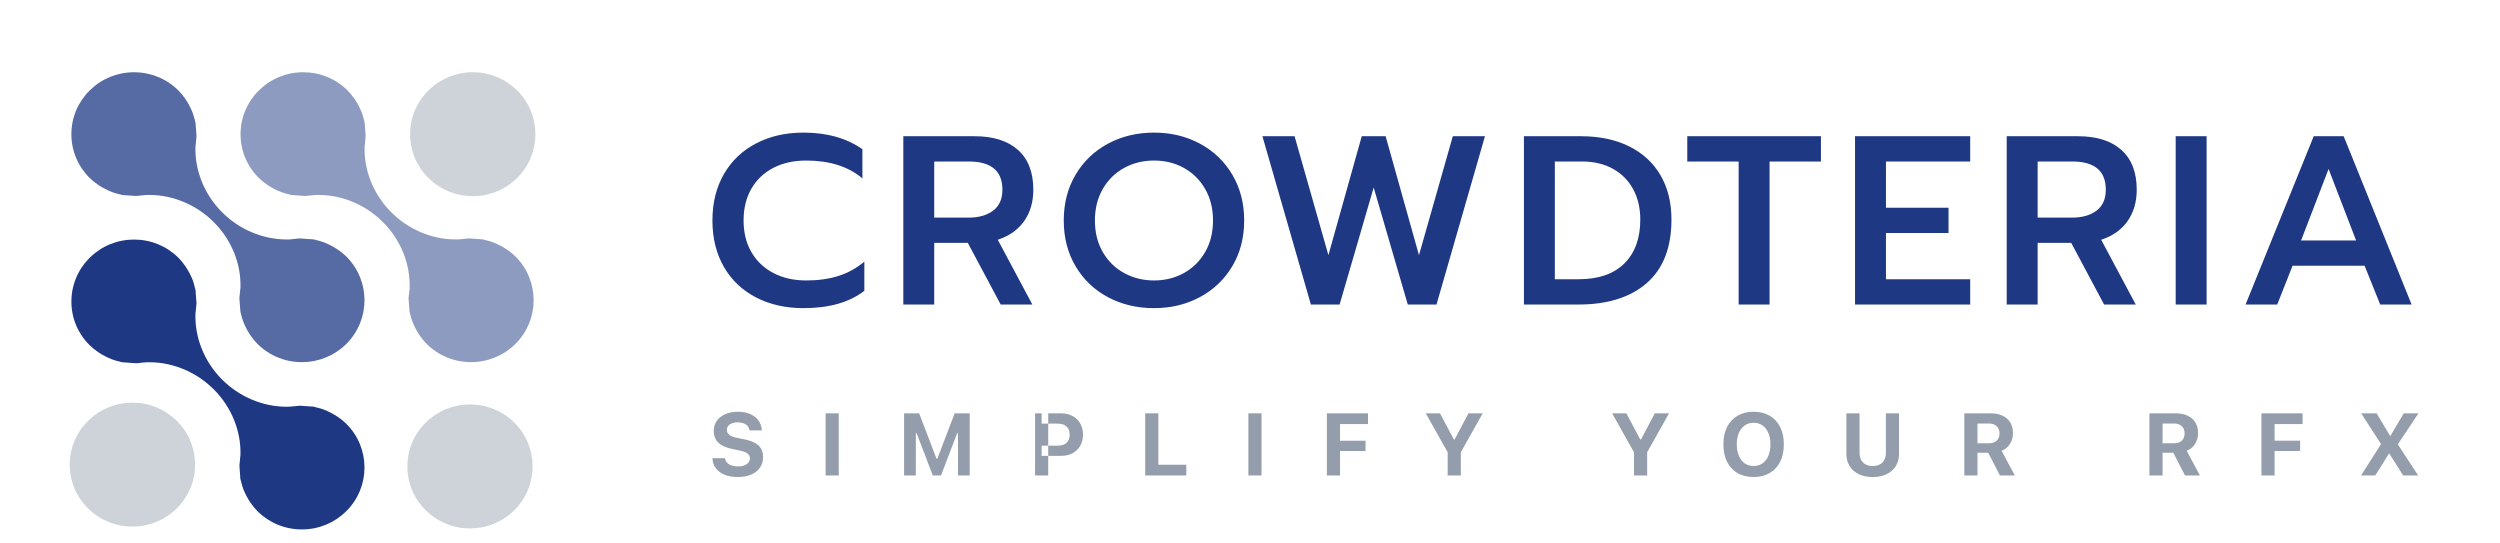 <svg width="230" height="50" viewBox="0 0 230 50" fill="none" xmlns="http://www.w3.org/2000/svg">
<g clip-path="url(#clip0_12054_44214)">
<path opacity="0.45" d="M43.498 6.647C41.957 6.647 40.508 7.241 39.42 8.318C38.33 9.393 37.73 10.825 37.73 12.349C37.73 13.87 38.33 15.302 39.417 16.377C40.507 17.454 41.955 18.047 43.495 18.047C45.035 18.047 46.483 17.456 47.57 16.379C49.818 14.155 49.818 10.538 47.57 8.315C46.483 7.239 45.036 6.647 43.498 6.647" fill="#949DAB"/>
<path opacity="0.45" d="M12.183 37.044C10.643 37.044 9.194 37.637 8.104 38.715C7.016 39.79 6.416 41.221 6.416 42.745C6.416 44.267 7.014 45.698 8.102 46.773C9.192 47.851 10.641 48.444 12.182 48.444C13.72 48.444 15.168 47.852 16.255 46.776C17.345 45.699 17.945 44.267 17.945 42.744C17.945 41.221 17.345 39.789 16.256 38.712C15.168 37.636 13.721 37.044 12.183 37.044Z" fill="#949DAB"/>
<path opacity="0.45" d="M43.24 37.21C41.699 37.21 40.251 37.804 39.163 38.88C36.916 41.103 36.914 44.719 39.159 46.94C40.249 48.018 41.697 48.612 43.239 48.612C44.778 48.612 46.225 48.019 47.314 46.942C49.561 44.72 49.561 41.102 47.314 38.877C46.226 37.803 44.779 37.21 43.24 37.21Z" fill="#949DAB"/>
<path opacity="0.75" d="M12.332 6.647C10.792 6.647 9.343 7.241 8.253 8.318C7.165 9.394 6.566 10.825 6.566 12.348C6.566 13.87 7.168 15.302 8.257 16.378C8.485 16.605 8.742 16.813 9.069 17.031C9.167 17.099 9.258 17.153 9.352 17.209C9.565 17.33 9.777 17.441 9.976 17.531C10.084 17.579 10.195 17.628 10.312 17.672C10.519 17.748 10.75 17.816 11.014 17.878C11.067 17.892 11.114 17.904 11.161 17.918C11.191 17.925 11.219 17.935 11.249 17.942L12.532 18.029C12.695 18.022 12.869 18.002 13.055 17.977L13.128 17.968C13.172 17.962 13.231 17.958 13.29 17.955L13.342 17.951L13.4 17.94H13.451C13.545 17.936 13.639 17.934 13.732 17.934C15.944 17.934 18.127 18.866 19.722 20.489C21.311 22.105 22.186 24.279 22.123 26.455L22.122 26.52L22.109 26.587C22.098 26.648 22.094 26.709 22.09 26.77C22.084 26.844 22.078 26.916 22.069 26.99L22.055 27.117C22.042 27.227 22.03 27.334 22.023 27.443L22.121 28.717C22.127 28.749 22.139 28.778 22.148 28.808L22.171 28.887C22.23 29.128 22.293 29.37 22.385 29.604C22.433 29.738 22.478 29.836 22.527 29.936C22.63 30.159 22.736 30.361 22.861 30.569C22.916 30.659 22.969 30.75 23.031 30.838C23.264 31.174 23.476 31.43 23.695 31.648C24.784 32.724 26.231 33.317 27.773 33.317C29.313 33.317 30.762 32.725 31.852 31.649C34.096 29.427 34.095 25.81 31.846 23.586C31.619 23.361 31.361 23.154 31.034 22.933C30.938 22.868 30.847 22.814 30.756 22.761C30.549 22.639 30.34 22.53 30.132 22.435C30.019 22.385 29.907 22.334 29.798 22.294C29.577 22.213 29.343 22.144 29.098 22.089L28.959 22.051C28.928 22.043 28.897 22.033 28.867 22.024L27.571 21.934C27.419 21.94 27.26 21.96 27.091 21.982L26.976 21.995C26.938 22.002 26.877 22.006 26.816 22.009L26.771 22.014L26.705 22.027H26.653C26.558 22.03 26.465 22.031 26.371 22.031C24.16 22.031 21.977 21.1 20.383 19.477C18.793 17.86 17.918 15.684 17.98 13.508L17.982 13.443L17.994 13.379C18.006 13.318 18.009 13.257 18.014 13.195C18.02 13.121 18.026 13.049 18.035 12.976C18.037 12.933 18.046 12.855 18.056 12.778C18.066 12.691 18.078 12.606 18.078 12.518V12.488L17.985 11.267C17.979 11.242 17.938 11.101 17.926 11.057C17.863 10.794 17.793 10.56 17.714 10.351C17.671 10.235 17.628 10.134 17.577 10.029C17.477 9.813 17.368 9.605 17.244 9.394C17.19 9.308 17.126 9.206 17.061 9.109C16.846 8.802 16.634 8.543 16.406 8.316C15.32 7.241 13.873 6.647 12.333 6.647H12.332Z" fill="#1E3884"/>
<path opacity="0.5" d="M27.898 6.647C26.357 6.647 24.909 7.241 23.819 8.319C22.731 9.395 22.132 10.825 22.131 12.349C22.13 13.87 22.729 15.301 23.817 16.375C24.039 16.596 24.291 16.799 24.636 17.035C24.721 17.092 24.813 17.147 24.909 17.202C25.121 17.327 25.325 17.434 25.536 17.53C25.649 17.58 25.759 17.63 25.87 17.672C26.085 17.75 26.318 17.818 26.565 17.872C26.565 17.872 26.768 17.93 26.794 17.936L28.097 18.031C28.251 18.023 28.417 18.002 28.59 17.98L28.687 17.967C28.751 17.961 28.805 17.956 28.858 17.955C28.88 17.953 28.901 17.953 28.922 17.951L28.963 17.945L29.017 17.94C29.112 17.938 29.209 17.935 29.305 17.935C31.512 17.936 33.692 18.866 35.284 20.487C36.873 22.102 37.748 24.279 37.685 26.455L37.677 26.721L37.653 26.75C37.652 26.759 37.652 26.77 37.651 26.779C37.648 26.841 37.644 26.904 37.638 26.966L37.617 27.149C37.605 27.25 37.591 27.349 37.588 27.449L37.677 28.683C37.684 28.713 37.729 28.866 37.739 28.912C37.813 29.207 37.877 29.422 37.951 29.614C37.991 29.729 38.041 29.834 38.092 29.944C38.184 30.143 38.292 30.345 38.425 30.568L38.45 30.608C38.494 30.683 38.537 30.758 38.59 30.83C38.826 31.17 39.035 31.426 39.257 31.645C40.346 32.722 41.795 33.316 43.336 33.316C44.875 33.316 46.322 32.724 47.41 31.648C49.657 29.426 49.657 25.807 47.41 23.582C47.193 23.368 46.933 23.16 46.594 22.929C46.529 22.885 46.467 22.848 46.404 22.811L46.303 22.749C46.11 22.636 45.9 22.527 45.696 22.434C45.581 22.383 45.472 22.334 45.357 22.292C45.155 22.216 44.933 22.153 44.653 22.086C44.597 22.073 44.551 22.059 44.507 22.046C44.475 22.038 44.446 22.028 44.415 22.021L43.134 21.934C42.947 21.942 42.744 21.969 42.547 21.995C42.481 22.003 42.429 22.005 42.378 22.008C42.358 22.009 42.338 22.009 42.319 22.011L42.21 22.023C42.114 22.027 42.02 22.028 41.925 22.028C39.716 22.028 37.536 21.098 35.942 19.476C34.355 17.859 33.48 15.684 33.544 13.507L33.546 13.443L33.559 13.38C33.571 13.316 33.574 13.249 33.579 13.185C33.583 13.118 33.588 13.052 33.596 12.988C33.6 12.934 33.608 12.866 33.615 12.798C33.627 12.702 33.638 12.605 33.641 12.508L33.546 11.258C33.539 11.23 33.49 11.061 33.49 11.061C33.428 10.796 33.36 10.564 33.278 10.346C33.24 10.243 33.194 10.145 33.148 10.041L33.132 10.005C33.036 9.801 32.929 9.6 32.81 9.403C32.751 9.305 32.693 9.21 32.631 9.12C32.405 8.796 32.193 8.538 31.965 8.311C30.881 7.239 29.437 6.647 27.898 6.647" fill="#1E3884"/>
<path d="M12.335 22.039C10.795 22.039 9.347 22.631 8.259 23.707C7.17 24.785 6.569 26.217 6.568 27.74C6.567 29.262 7.165 30.692 8.254 31.767C8.477 31.988 8.737 32.196 9.072 32.424C9.159 32.482 9.257 32.542 9.355 32.6C9.554 32.716 9.758 32.823 9.975 32.922C10.087 32.972 10.197 33.022 10.315 33.065C10.527 33.142 10.761 33.21 11.004 33.264L11.151 33.304C11.178 33.312 11.204 33.321 11.231 33.327L12.535 33.42C12.705 33.413 12.888 33.389 13.08 33.364L13.12 33.358C13.187 33.352 13.239 33.349 13.291 33.346C13.31 33.345 13.329 33.345 13.348 33.343L13.404 33.333L13.456 33.331C13.553 33.328 13.649 33.327 13.744 33.327C15.951 33.327 18.131 34.256 19.723 35.879C21.311 37.495 22.185 39.672 22.122 41.848L22.12 41.911L22.108 41.973C22.094 42.042 22.092 42.112 22.088 42.182C22.085 42.24 22.081 42.297 22.075 42.357L22.055 42.533C22.041 42.637 22.028 42.743 22.026 42.849L22.112 44.046L22.12 44.074V44.097C22.127 44.125 22.175 44.284 22.175 44.284C22.248 44.59 22.313 44.812 22.386 45.007C22.427 45.115 22.478 45.223 22.53 45.334C22.624 45.539 22.734 45.746 22.861 45.958L22.88 45.99C22.93 46.072 22.979 46.154 23.035 46.237C23.264 46.564 23.474 46.82 23.694 47.036C24.783 48.114 26.231 48.708 27.773 48.708C29.313 48.708 30.76 48.115 31.85 47.038C34.096 44.816 34.095 41.198 31.847 38.976C31.625 38.755 31.36 38.542 31.035 38.325C30.947 38.263 30.871 38.219 30.792 38.173L30.75 38.148C30.538 38.024 30.33 37.915 30.134 37.826C30.017 37.773 29.909 37.724 29.798 37.684C29.582 37.604 29.352 37.537 29.093 37.478C29.039 37.465 28.99 37.45 28.941 37.437C28.911 37.429 28.881 37.42 28.85 37.412L27.572 37.324C27.411 37.332 27.238 37.353 27.056 37.377L26.978 37.386C26.919 37.393 26.865 37.396 26.812 37.399C26.79 37.4 26.769 37.4 26.748 37.404L26.705 37.409L26.648 37.413C26.553 37.417 26.458 37.419 26.362 37.419C24.155 37.419 21.975 36.489 20.382 34.868C18.794 33.252 17.919 31.075 17.981 28.897L17.983 28.833L17.994 28.771C18.008 28.707 18.011 28.641 18.015 28.576C18.019 28.509 18.025 28.444 18.032 28.377C18.037 28.324 18.045 28.256 18.053 28.189C18.064 28.093 18.077 28 18.078 27.905L17.986 26.663C17.98 26.631 17.969 26.598 17.959 26.565L17.927 26.454C17.863 26.175 17.795 25.944 17.718 25.738C17.677 25.631 17.624 25.52 17.572 25.405C17.477 25.201 17.369 24.998 17.244 24.792C17.185 24.693 17.129 24.6 17.069 24.512C16.833 24.174 16.629 23.924 16.407 23.706C15.319 22.631 13.873 22.039 12.335 22.039" fill="#1E3884"/>
<path d="M73.92 12.2C76.085 12.2 77.892 12.71 79.341 13.729V16.409C78.042 15.316 76.317 14.77 74.167 14.77C73.017 14.77 72.009 14.995 71.143 15.445C70.277 15.896 69.605 16.535 69.127 17.361C68.649 18.188 68.41 19.163 68.41 20.285C68.41 21.407 68.652 22.383 69.138 23.21C69.623 24.037 70.299 24.676 71.165 25.126C72.031 25.576 73.032 25.802 74.167 25.802C75.272 25.802 76.257 25.665 77.123 25.392C77.989 25.118 78.789 24.679 79.52 24.073V26.754C78.147 27.817 76.279 28.349 73.92 28.349C72.278 28.349 70.822 28.02 69.553 27.363C68.283 26.706 67.297 25.768 66.596 24.55C65.894 23.331 65.543 21.91 65.543 20.285C65.543 18.661 65.894 17.24 66.596 16.021C67.297 14.803 68.283 13.862 69.553 13.197C70.822 12.533 72.278 12.2 73.92 12.2ZM106.176 12.2C107.729 12.2 109.136 12.54 110.397 13.219C111.659 13.898 112.653 14.851 113.377 16.077C114.101 17.303 114.464 18.705 114.464 20.285C114.464 21.865 114.101 23.265 113.377 24.483C112.653 25.702 111.659 26.651 110.397 27.33C109.136 28.009 107.729 28.349 106.176 28.349C104.608 28.349 103.192 28.013 101.931 27.341C100.669 26.669 99.676 25.72 98.952 24.494C98.228 23.268 97.865 21.865 97.865 20.285C97.865 18.705 98.228 17.303 98.952 16.077C99.676 14.851 100.669 13.898 101.931 13.219C103.192 12.539 104.608 12.2 106.176 12.2ZM89.644 12.532C91.377 12.532 92.713 12.953 93.654 13.795C94.595 14.637 95.065 15.855 95.065 17.45C95.065 18.587 94.781 19.554 94.214 20.352C93.646 21.149 92.84 21.718 91.795 22.058L94.976 28.017H92.064L89.04 22.346H85.949V28.017H83.105V12.532H89.644ZM122.213 23.476L125.281 12.532H127.477L130.546 23.476L133.659 12.532H136.616L132.158 28.017H129.516L126.379 17.251L123.243 28.017H120.601L116.143 12.532H119.1L122.213 23.476ZM145.441 12.532C147.144 12.532 148.623 12.843 149.877 13.463C151.131 14.083 152.094 14.969 152.766 16.121C153.438 17.273 153.774 18.632 153.774 20.197C153.774 22.767 153.02 24.712 151.512 26.034C150.004 27.356 147.898 28.017 145.195 28.017H140.2V12.532H145.441ZM167.526 14.858H162.801V28.017H159.956V14.858H155.229V12.532H167.526V14.858ZM181.258 14.858H173.508V19.111H179.265V21.438H173.508V25.69H181.258V28.017H170.663V12.532H181.258V14.858ZM191.158 12.532C192.89 12.532 194.227 12.953 195.168 13.795C196.109 14.637 196.579 15.855 196.579 17.45C196.579 18.587 196.295 19.554 195.728 20.352C195.16 21.149 194.354 21.718 193.309 22.058L196.489 28.017H193.577L190.554 22.346H187.463V28.017H184.618V12.532H191.158ZM203.008 28.017H200.163V12.532H203.008V28.017ZM215.619 12.532L221.868 28.017H218.979L217.545 24.45H210.915L209.504 28.017H206.592L212.863 12.532H215.619ZM106.176 14.77C105.16 14.77 104.238 14.998 103.409 15.456C102.58 15.914 101.927 16.56 101.449 17.395C100.971 18.229 100.732 19.192 100.732 20.285C100.732 21.393 100.975 22.364 101.46 23.198C101.945 24.033 102.603 24.676 103.432 25.126C104.26 25.576 105.175 25.802 106.176 25.802C107.176 25.802 108.087 25.576 108.908 25.126C109.73 24.676 110.383 24.033 110.868 23.198C111.353 22.364 111.596 21.393 111.596 20.285C111.596 19.192 111.357 18.229 110.879 17.395C110.401 16.56 109.752 15.914 108.931 15.456C108.109 14.998 107.191 14.77 106.176 14.77ZM143.045 25.69H145.24C147.062 25.69 148.461 25.206 149.439 24.239C150.417 23.272 150.907 21.925 150.907 20.197C150.907 19.149 150.69 18.222 150.257 17.417C149.824 16.612 149.205 15.985 148.398 15.534C147.592 15.084 146.636 14.858 145.531 14.858H143.045V25.69ZM211.699 22.124H216.762L214.23 15.545L211.699 22.124ZM85.949 20.02H89.13C90.055 20.02 90.802 19.805 91.369 19.377C91.937 18.949 92.221 18.307 92.221 17.45C92.221 15.723 91.19 14.858 89.13 14.858H85.949V20.02ZM187.463 20.02H190.644C191.569 20.02 192.315 19.805 192.883 19.377C193.45 18.949 193.734 18.307 193.734 17.45C193.734 15.722 192.704 14.858 190.644 14.858H187.463V20.02Z" fill="#1E3884"/>
<path d="M67.866 37.881C68.316 37.881 68.702 37.953 69.023 38.097C69.345 38.241 69.597 38.438 69.778 38.688C69.959 38.938 70.062 39.224 70.087 39.544L70.091 39.594H68.951L68.943 39.546C68.921 39.409 68.863 39.288 68.77 39.185C68.678 39.082 68.554 39 68.4 38.941C68.247 38.882 68.069 38.853 67.866 38.854C67.668 38.854 67.495 38.882 67.346 38.94C67.197 38.997 67.081 39.079 66.998 39.183C66.915 39.287 66.873 39.411 66.873 39.554V39.558C66.873 39.743 66.949 39.894 67.1 40.01C67.251 40.127 67.496 40.219 67.836 40.288L68.447 40.413C68.856 40.494 69.189 40.605 69.446 40.745C69.704 40.885 69.894 41.061 70.017 41.272C70.139 41.483 70.201 41.737 70.201 42.035V42.039C70.201 42.416 70.107 42.743 69.92 43.019C69.732 43.295 69.465 43.509 69.116 43.66C68.768 43.811 68.353 43.886 67.872 43.886C67.412 43.886 67.012 43.817 66.673 43.68C66.334 43.543 66.067 43.35 65.873 43.1C65.68 42.851 65.571 42.557 65.547 42.218L65.543 42.157H66.709L66.714 42.195C66.73 42.337 66.789 42.462 66.892 42.57C66.994 42.677 67.132 42.762 67.306 42.823C67.479 42.883 67.678 42.914 67.902 42.914C68.119 42.914 68.309 42.882 68.472 42.819C68.634 42.756 68.762 42.668 68.853 42.555C68.945 42.443 68.992 42.313 68.992 42.167V42.164C68.992 41.976 68.915 41.826 68.762 41.712C68.608 41.599 68.351 41.506 67.992 41.433L67.382 41.31C66.784 41.189 66.348 40.99 66.074 40.713C65.8 40.437 65.663 40.081 65.663 39.647V39.643C65.664 39.289 65.759 38.98 65.948 38.716C66.137 38.453 66.397 38.248 66.728 38.101C67.06 37.955 67.439 37.881 67.866 37.881ZM161.332 37.881C161.901 37.881 162.394 38.003 162.81 38.246C163.226 38.488 163.547 38.834 163.773 39.283C164 39.731 164.112 40.263 164.112 40.877V40.885C164.112 41.5 164 42.032 163.774 42.481C163.549 42.929 163.227 43.276 162.812 43.52C162.396 43.764 161.902 43.886 161.332 43.886C160.761 43.886 160.267 43.764 159.852 43.521C159.436 43.278 159.114 42.931 158.889 42.482C158.663 42.033 158.551 41.5 158.551 40.885V40.877C158.551 40.261 158.664 39.73 158.892 39.282C159.119 38.834 159.442 38.488 159.858 38.246C160.275 38.003 160.766 37.881 161.332 37.881ZM171.077 41.662C171.077 41.907 171.125 42.12 171.22 42.301C171.314 42.482 171.452 42.623 171.632 42.722C171.812 42.822 172.032 42.872 172.291 42.872C172.55 42.872 172.77 42.822 172.95 42.722C173.13 42.623 173.267 42.482 173.36 42.301C173.454 42.12 173.501 41.907 173.501 41.662V38.026H174.71V41.769C174.71 42.191 174.612 42.561 174.415 42.878C174.218 43.196 173.939 43.444 173.577 43.621C173.215 43.797 172.786 43.886 172.289 43.886C171.796 43.886 171.368 43.798 171.006 43.622C170.644 43.445 170.363 43.198 170.165 42.88C169.967 42.563 169.868 42.193 169.868 41.769V38.026H171.077V41.662ZM77.165 43.742H75.955V38.026H77.165V43.742ZM86.163 42.208H86.231L87.829 38.026H89.214V43.742H88.136V39.853H88.06L86.574 43.742H85.815L84.331 39.853H84.254V43.742H83.176V38.026H84.561L86.163 42.208ZM95.83 38.974H96.436V38.026H97.603C98.01 38.026 98.366 38.107 98.67 38.269C98.974 38.431 99.21 38.66 99.38 38.953C99.549 39.246 99.635 39.589 99.635 39.981V39.989C99.635 40.381 99.549 40.723 99.38 41.016C99.21 41.309 98.974 41.537 98.67 41.699C98.366 41.86 98.01 41.941 97.603 41.941H96.436V41.004H97.31C97.657 41.004 97.927 40.916 98.12 40.741C98.313 40.565 98.409 40.316 98.409 39.993V39.985C98.409 39.659 98.313 39.408 98.12 39.235C97.927 39.061 97.657 38.974 97.31 38.974H96.436V41.004H95.83V41.941H96.436V43.742H95.226V38.026H95.83V38.974ZM106.57 42.755H109.14V43.742H105.36V38.026H106.57V42.755ZM116.06 43.742H114.85V38.026H116.06V43.742ZM125.857 39.012H123.282V40.545H125.631V41.492H123.282V43.742H122.072V38.026H125.857V39.012ZM133.757 40.432H133.827L135.098 38.026H136.407L134.395 41.607V43.742H133.185V41.607L131.172 38.026H132.481L133.757 40.432ZM150.901 40.432H150.972L152.242 38.026H153.552L151.539 41.607V43.742H150.329V41.607L148.316 38.026H149.626L150.901 40.432ZM183.123 38.026C183.562 38.026 183.935 38.099 184.243 38.247C184.551 38.394 184.786 38.603 184.948 38.874C185.11 39.146 185.191 39.47 185.191 39.846V39.854C185.191 40.22 185.1 40.55 184.917 40.842C184.734 41.135 184.477 41.345 184.146 41.473L185.363 43.742H183.992L182.916 41.653H181.928V43.742H180.719V38.026H183.123ZM200.151 38.026C200.59 38.026 200.964 38.099 201.271 38.247C201.579 38.394 201.814 38.603 201.977 38.874C202.139 39.146 202.221 39.47 202.221 39.846V39.854C202.221 40.22 202.128 40.55 201.945 40.842C201.762 41.135 201.505 41.345 201.175 41.473L202.393 43.742H201.021L199.945 41.653H198.957V43.742H197.747V38.026H200.151ZM211.837 39.012H209.262V40.544H211.611V41.492H209.262V43.742H208.053V38.026H211.837V39.012ZM218.651 38.026L219.879 40.087H219.926L221.145 38.026H222.496L220.602 40.872V40.885L222.47 43.742H221.092L219.824 41.739H219.785L218.522 43.742H217.217L219.054 40.862V40.85L217.227 38.026H218.651ZM161.333 38.895C161.021 38.895 160.748 38.976 160.517 39.138C160.285 39.3 160.105 39.53 159.977 39.827C159.848 40.123 159.784 40.474 159.784 40.877V40.885C159.784 41.286 159.847 41.637 159.974 41.935C160.1 42.233 160.279 42.463 160.511 42.627C160.742 42.79 161.017 42.872 161.333 42.872C161.647 42.871 161.92 42.79 162.151 42.627C162.383 42.463 162.563 42.232 162.689 41.934C162.816 41.636 162.879 41.286 162.879 40.885V40.877C162.879 40.474 162.815 40.123 162.688 39.827C162.562 39.53 162.383 39.301 162.151 39.139C161.92 38.977 161.647 38.895 161.333 38.895ZM181.928 40.78H182.993C183.294 40.78 183.53 40.7 183.699 40.54C183.869 40.379 183.954 40.158 183.954 39.876V39.868C183.954 39.592 183.867 39.371 183.692 39.208C183.518 39.044 183.279 38.962 182.977 38.962H181.928V40.78ZM198.957 40.78H200.021C200.323 40.78 200.559 40.7 200.729 40.54C200.898 40.379 200.982 40.158 200.982 39.876V39.867C200.982 39.591 200.896 39.371 200.722 39.208C200.547 39.044 200.309 38.962 200.006 38.962H198.957V40.78Z" fill="#949DAB"/>
</g>
<defs>
<clipPath id="clip0_12054_44214">
<rect width="230" height="50" fill="white"/>
</clipPath>
</defs>
</svg>

